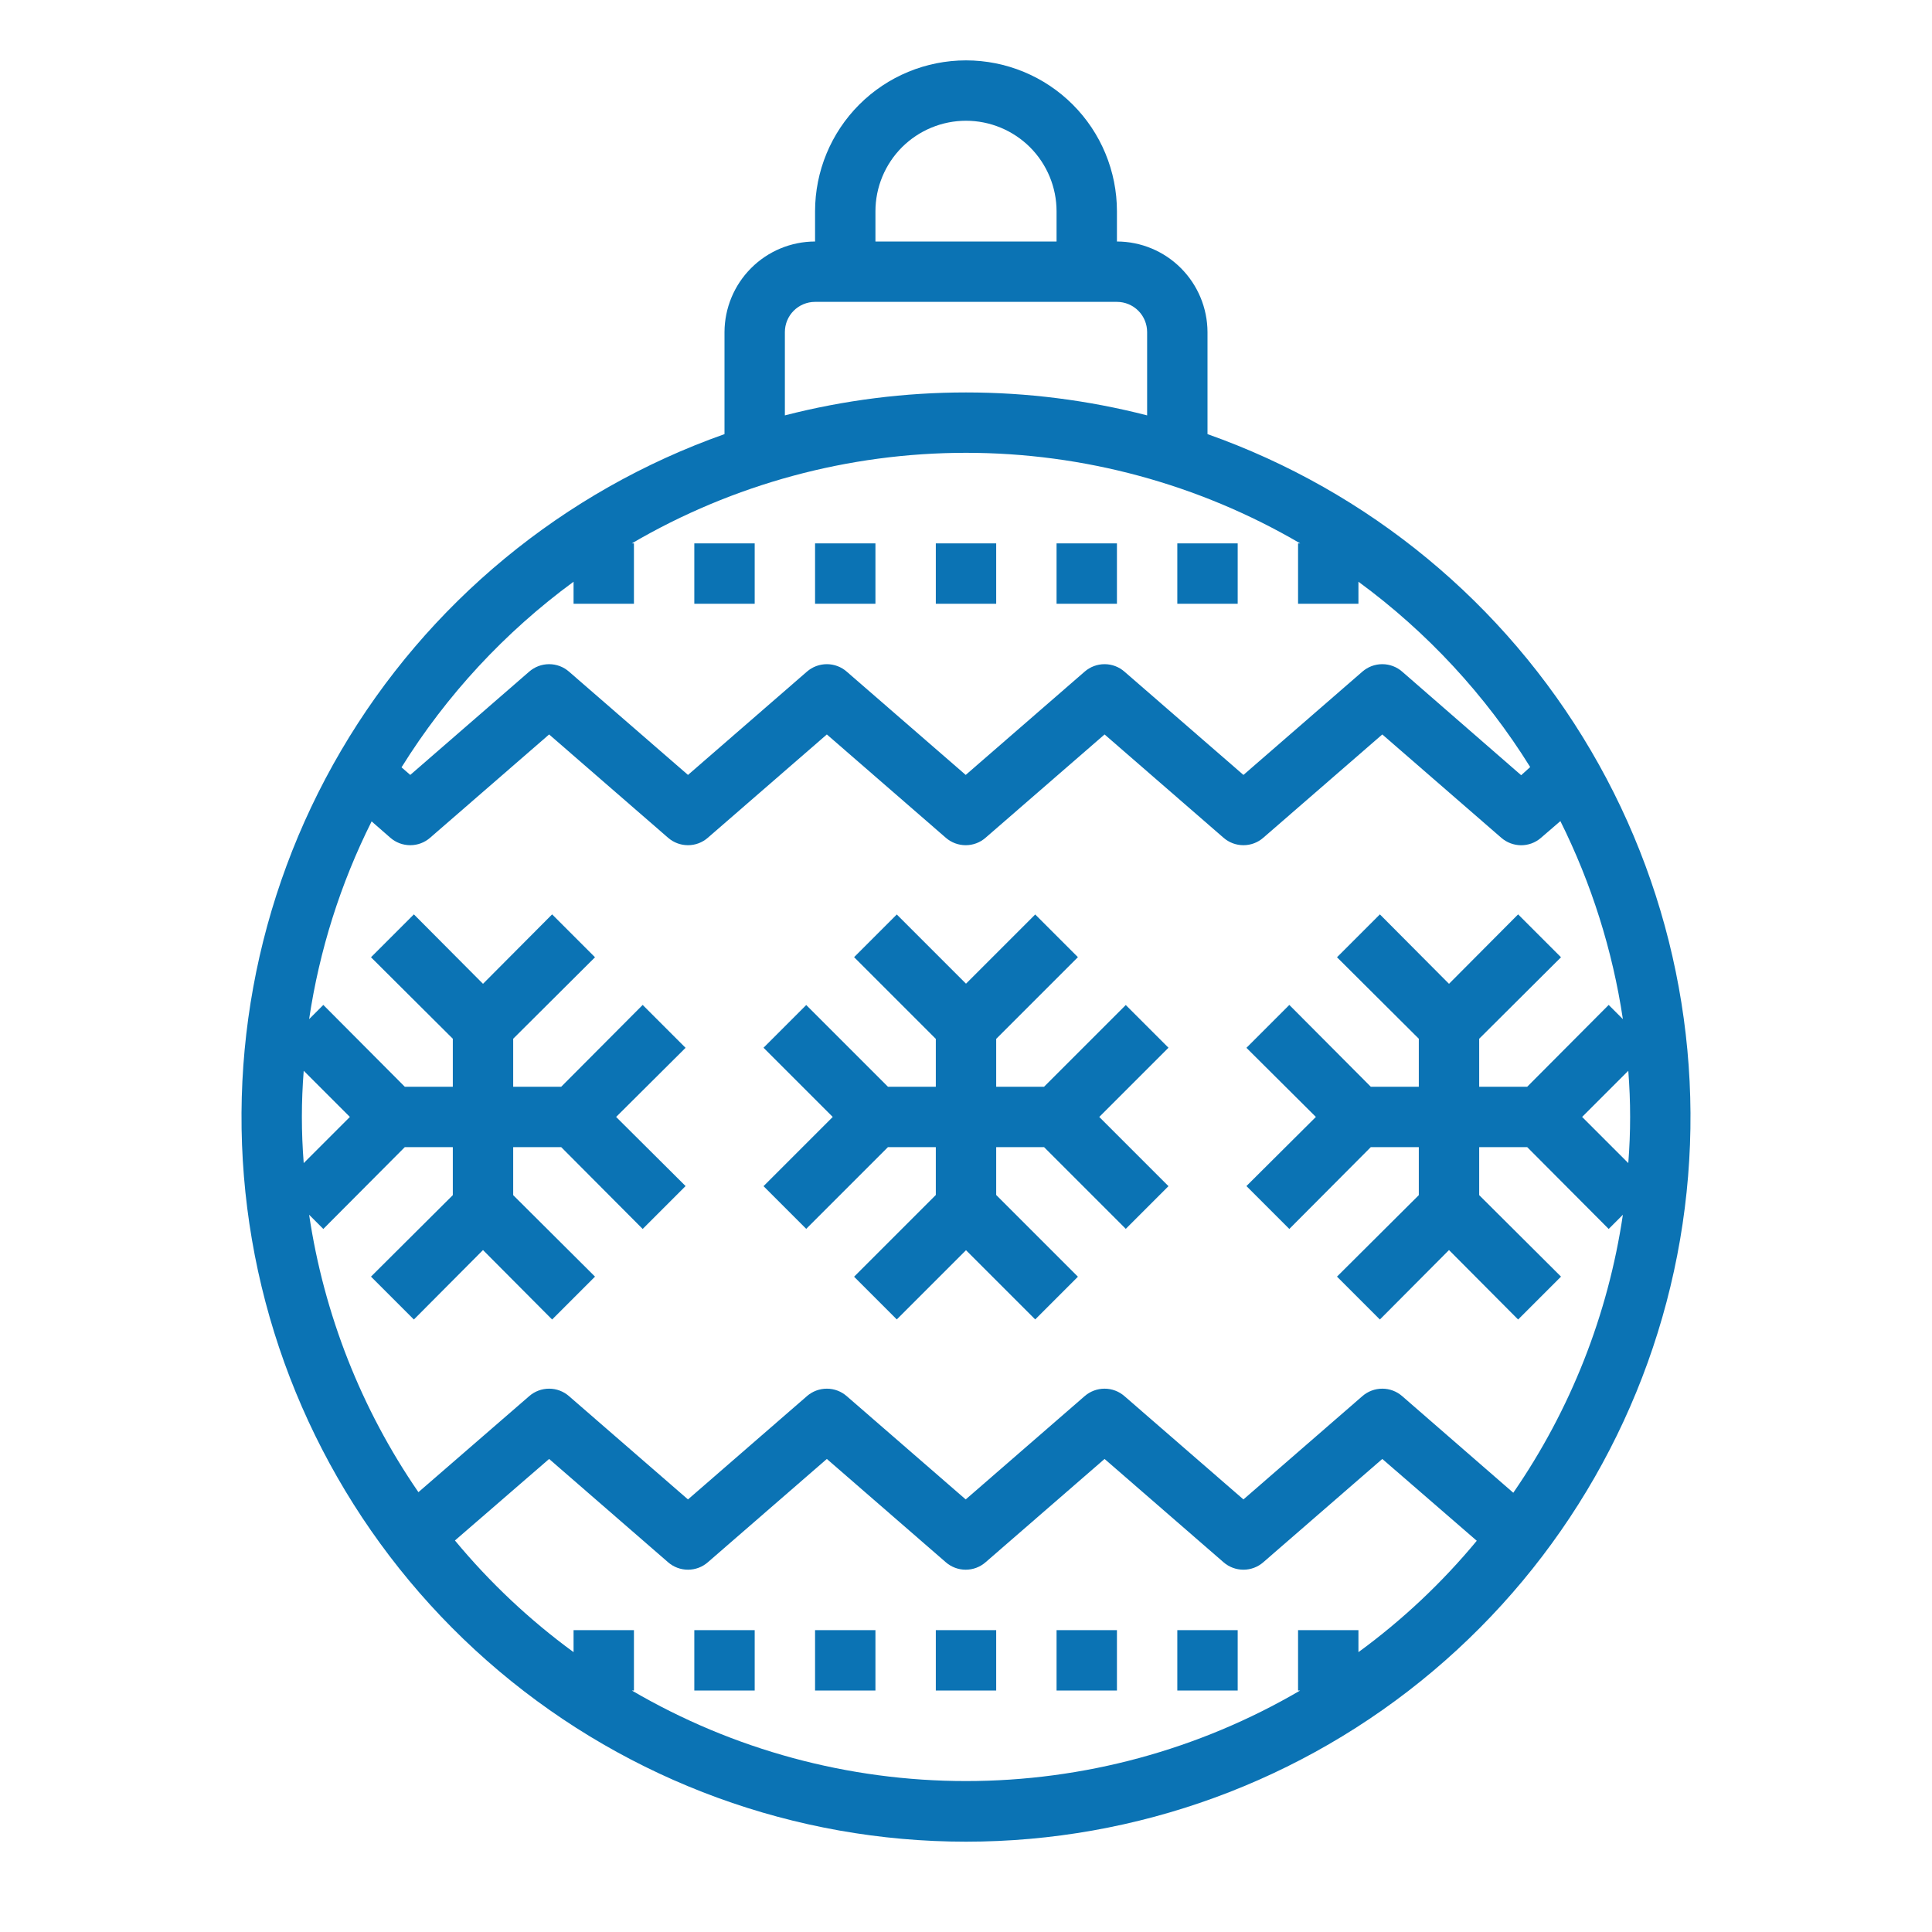 <svg width="40" height="40" viewBox="0 0 40 40" fill="none" xmlns="http://www.w3.org/2000/svg">
<path d="M25 8.988V6.875C24.998 6.378 24.8 5.902 24.449 5.551C24.098 5.199 23.622 5.001 23.125 5V4.375C23.125 3.546 22.796 2.751 22.21 2.165C21.624 1.579 20.829 1.25 20 1.25C19.171 1.25 18.376 1.579 17.79 2.165C17.204 2.751 16.875 3.546 16.875 4.375V5C16.378 5.001 15.902 5.199 15.551 5.551C15.2 5.902 15.002 6.378 15 6.875V8.988C11.664 10.167 8.852 12.488 7.062 15.54C5.271 18.592 4.618 22.179 5.216 25.666C5.814 29.154 7.626 32.317 10.332 34.598C13.037 36.879 16.462 38.13 20 38.13C23.538 38.13 26.963 36.879 29.668 34.598C32.374 32.317 34.186 29.154 34.784 25.666C35.382 22.179 34.729 18.592 32.938 15.54C31.148 12.488 28.336 10.167 25 8.988ZM18.125 4.375C18.125 3.878 18.323 3.401 18.674 3.049C19.026 2.698 19.503 2.5 20 2.5C20.497 2.5 20.974 2.698 21.326 3.049C21.677 3.401 21.875 3.878 21.875 4.375V5H18.125V4.375ZM16.25 6.875C16.25 6.709 16.316 6.55 16.433 6.433C16.55 6.316 16.709 6.25 16.875 6.25H23.125C23.291 6.25 23.45 6.316 23.567 6.433C23.684 6.55 23.75 6.709 23.75 6.875V8.6C21.29 7.967 18.71 7.967 16.25 8.6V6.875ZM11.875 12.044V12.5H13.125V11.25H13.081C15.18 10.022 17.568 9.375 20 9.375C22.432 9.375 24.82 10.022 26.919 11.25H26.875V12.5H28.125V12.044C29.544 13.084 30.752 14.387 31.681 15.881L31.494 16.05L29.031 13.906C28.917 13.806 28.771 13.751 28.619 13.751C28.467 13.751 28.32 13.806 28.206 13.906L25.744 16.044L23.281 13.906C23.167 13.806 23.021 13.751 22.869 13.751C22.717 13.751 22.57 13.806 22.456 13.906L19.994 16.044L17.531 13.906C17.417 13.806 17.271 13.751 17.119 13.751C16.967 13.751 16.82 13.806 16.706 13.906L14.244 16.044L11.781 13.906C11.667 13.806 11.521 13.751 11.369 13.751C11.217 13.751 11.07 13.806 10.956 13.906L8.494 16.044L8.313 15.887C9.244 14.391 10.454 13.086 11.875 12.044ZM6.25 23.125C6.25 22.806 6.263 22.488 6.288 22.169L7.244 23.125L6.288 24.081C6.263 23.762 6.25 23.444 6.25 23.125ZM28.125 34.206V33.75H26.875V35H26.919C24.82 36.228 22.432 36.875 20 36.875C17.568 36.875 15.18 36.228 13.081 35H13.125V33.75H11.875V34.206C10.964 33.54 10.139 32.763 9.419 31.894L11.369 30.206L13.831 32.344C13.945 32.444 14.092 32.499 14.244 32.499C14.396 32.499 14.542 32.444 14.656 32.344L17.119 30.206L19.581 32.344C19.695 32.444 19.842 32.499 19.994 32.499C20.146 32.499 20.292 32.444 20.406 32.344L22.869 30.206L25.331 32.344C25.445 32.444 25.592 32.499 25.744 32.499C25.896 32.499 26.042 32.444 26.156 32.344L28.619 30.206L30.575 31.9C29.857 32.767 29.034 33.542 28.125 34.206ZM31.331 30.906L29.031 28.906C28.917 28.806 28.771 28.751 28.619 28.751C28.467 28.751 28.32 28.806 28.206 28.906L25.744 31.044L23.281 28.906C23.167 28.806 23.021 28.751 22.869 28.751C22.717 28.751 22.57 28.806 22.456 28.906L19.994 31.044L17.531 28.906C17.417 28.806 17.271 28.751 17.119 28.751C16.967 28.751 16.82 28.806 16.706 28.906L14.244 31.044L11.781 28.906C11.667 28.806 11.521 28.751 11.369 28.751C11.217 28.751 11.07 28.806 10.956 28.906L8.663 30.894C7.481 29.177 6.707 27.212 6.4 25.15L6.694 25.444L8.381 23.75H9.375V24.744L7.681 26.431L8.569 27.319L10 25.881L11.431 27.319L12.319 26.431L10.625 24.744V23.75H11.619L13.306 25.444L14.194 24.556L12.756 23.125L14.194 21.694L13.306 20.806L11.619 22.5H10.625V21.506L12.319 19.819L11.431 18.931L10 20.369L8.569 18.931L7.681 19.819L9.375 21.506V22.5H8.381L6.694 20.806L6.4 21.1C6.612 19.676 7.049 18.294 7.694 17.006L8.081 17.344C8.195 17.444 8.342 17.499 8.494 17.499C8.646 17.499 8.792 17.444 8.906 17.344L11.369 15.206L13.831 17.344C13.945 17.444 14.092 17.499 14.244 17.499C14.396 17.499 14.542 17.444 14.656 17.344L17.119 15.206L19.581 17.344C19.695 17.444 19.842 17.499 19.994 17.499C20.146 17.499 20.292 17.444 20.406 17.344L22.869 15.206L25.331 17.344C25.445 17.444 25.592 17.499 25.744 17.499C25.896 17.499 26.042 17.444 26.156 17.344L28.619 15.206L31.081 17.344C31.194 17.443 31.339 17.498 31.489 17.5C31.64 17.501 31.786 17.448 31.9 17.35L32.306 17C32.949 18.291 33.386 19.674 33.6 21.1L33.306 20.806L31.619 22.5H30.625V21.506L32.319 19.819L31.431 18.931L30 20.369L28.569 18.931L27.681 19.819L29.375 21.506V22.5H28.381L26.694 20.806L25.806 21.694L27.244 23.125L25.806 24.556L26.694 25.444L28.381 23.75H29.375V24.744L27.681 26.431L28.569 27.319L30 25.881L31.431 27.319L32.319 26.431L30.625 24.744V23.75H31.619L33.306 25.444L33.6 25.15C33.294 27.217 32.518 29.186 31.331 30.906ZM32.756 23.125L33.712 22.169C33.737 22.488 33.75 22.806 33.75 23.125C33.75 23.444 33.737 23.762 33.712 24.081L32.756 23.125Z" fill="#0B73B4"/>
<path d="M16.692 25.442L18.384 23.75H19.375V24.741L17.683 26.433L18.567 27.317L20 25.884L21.433 27.317L22.317 26.433L20.625 24.741V23.75H21.616L23.308 25.442L24.192 24.558L22.759 23.125L24.192 21.692L23.308 20.808L21.616 22.5H20.625V21.509L22.317 19.817L21.433 18.933L20 20.366L18.567 18.933L17.683 19.817L19.375 21.509V22.5H18.384L16.692 20.808L15.808 21.692L17.241 23.125L15.808 24.558L16.692 25.442ZM19.375 33.75H20.625V35H19.375V33.75ZM21.875 33.75H23.125V35H21.875V33.75ZM24.375 33.75H25.625V35H24.375V33.75ZM16.875 33.75H18.125V35H16.875V33.75ZM14.375 33.75H15.625V35H14.375V33.75ZM19.375 11.25H20.625V12.5H19.375V11.25ZM21.875 11.25H23.125V12.5H21.875V11.25ZM24.375 11.25H25.625V12.5H24.375V11.25ZM16.875 11.25H18.125V12.5H16.875V11.25ZM14.375 11.25H15.625V12.5H14.375V11.25Z" fill="#0B73B4"/>
</svg>

